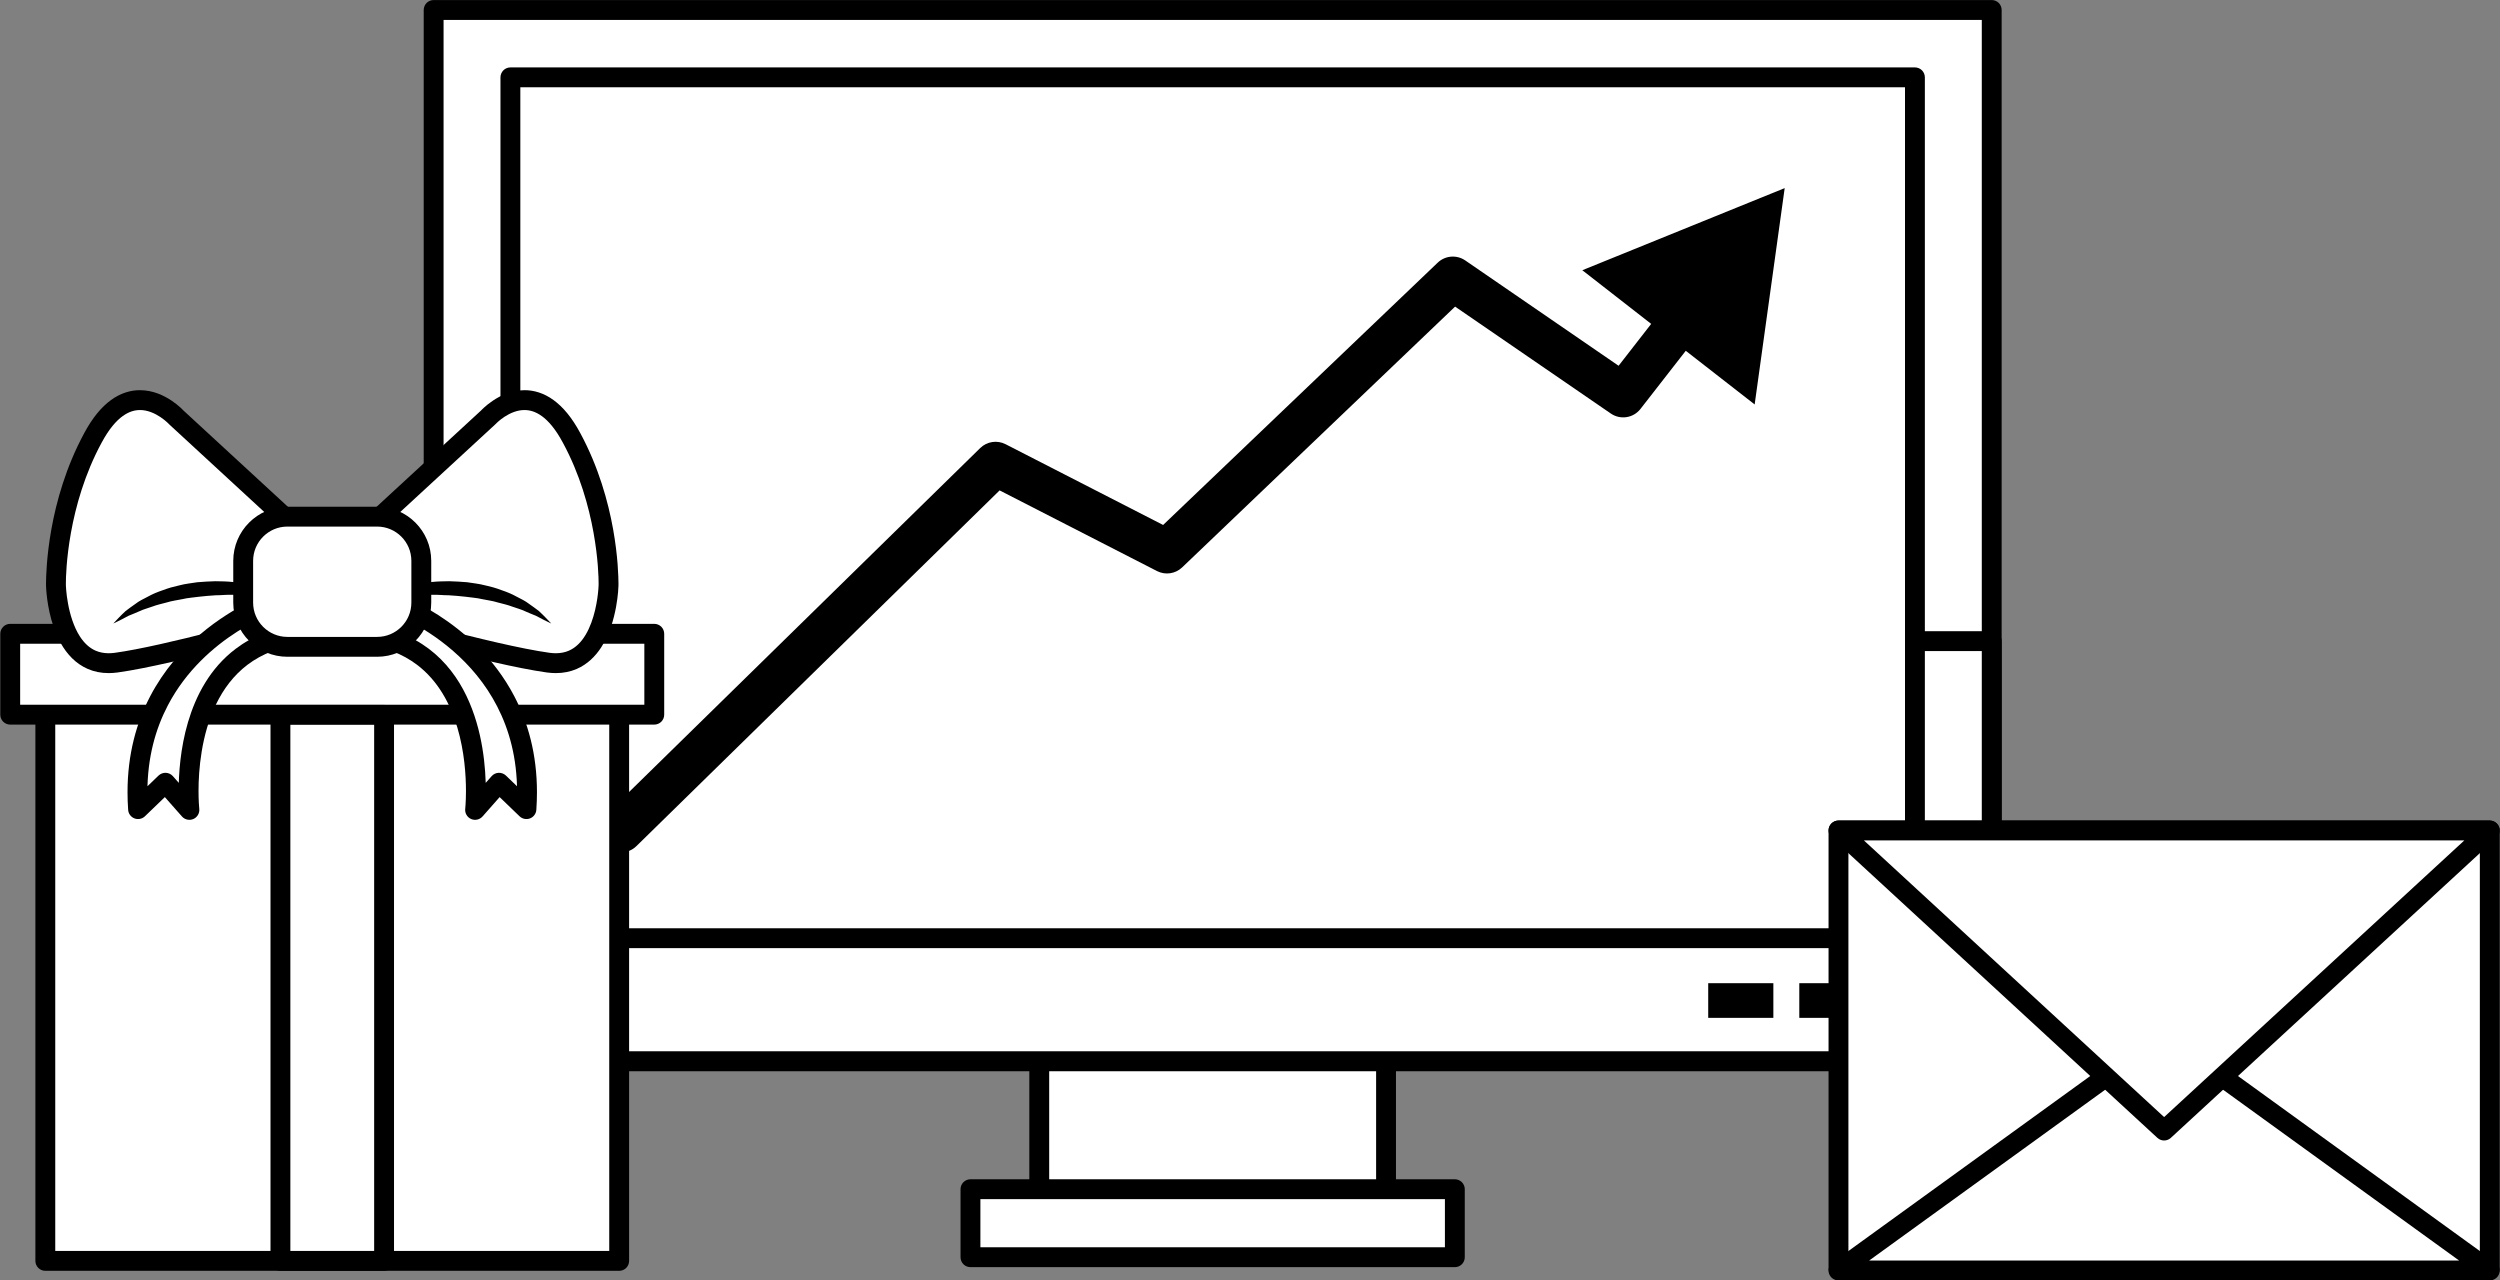 <?xml version="1.0" encoding="UTF-8"?><svg xmlns="http://www.w3.org/2000/svg" xmlns:xlink="http://www.w3.org/1999/xlink" height="193.4" preserveAspectRatio="xMidYMid meet" version="1.0" viewBox="23.8 115.9 377.6 193.4" width="377.6" zoomAndPan="magnify"><rect x="23.8" y="115.9" width="377.6" height="193.4" fill="#808080" stroke="none"/><g><g id="change1_1"><path d="M 180.77 269.355 L 180.77 297.863 L 233.148 297.863 L 233.148 269.355 L 180.77 269.355" fill="#fff"/></g><g id="change2_1"><path d="M 180.77 269.355 L 179.27 269.355 L 179.27 297.863 C 179.27 298.266 179.426 298.645 179.711 298.926 C 179.992 299.211 180.371 299.363 180.77 299.363 L 233.148 299.363 C 233.551 299.363 233.926 299.211 234.211 298.926 C 234.492 298.645 234.648 298.266 234.648 297.863 L 234.648 269.355 C 234.648 268.961 234.488 268.574 234.211 268.297 C 233.93 268.016 233.543 267.855 233.148 267.855 L 180.77 267.855 C 180.375 267.855 179.988 268.016 179.711 268.297 C 179.43 268.574 179.27 268.961 179.27 269.355 L 180.77 269.355 L 180.77 270.855 L 231.648 270.855 L 231.648 296.363 L 182.27 296.363 L 182.27 269.355 L 180.77 269.355 L 180.77 270.855 L 180.77 269.355" fill="inherit"/></g><g id="change1_2"><path d="M 324.629 276.18 L 89.297 276.18 L 89.297 117.406 L 324.629 117.406 L 324.629 276.18" fill="#fff"/></g><g id="change2_2"><path d="M 324.629 276.18 L 324.629 274.68 L 90.797 274.68 L 90.797 118.906 L 323.129 118.906 L 323.129 276.18 L 324.629 276.18 L 324.629 274.68 L 324.629 276.18 L 326.129 276.18 L 326.129 117.406 C 326.129 117.012 325.969 116.625 325.691 116.344 C 325.41 116.066 325.023 115.906 324.629 115.906 L 89.297 115.906 C 88.902 115.906 88.516 116.066 88.234 116.344 C 87.957 116.625 87.797 117.012 87.797 117.406 L 87.797 276.18 C 87.797 276.582 87.953 276.957 88.234 277.242 C 88.52 277.523 88.895 277.68 89.297 277.68 L 324.629 277.68 C 325.027 277.68 325.406 277.523 325.688 277.242 C 325.973 276.957 326.129 276.582 326.129 276.18 L 324.629 276.18" fill="inherit"/></g><g id="change1_3"><path d="M 89.297 212.734 L 89.297 276.18 L 324.629 276.18 L 324.629 212.734 L 89.297 212.734" fill="#fff"/></g><g id="change2_3"><path d="M 89.297 212.734 L 87.797 212.734 L 87.797 276.18 C 87.797 276.582 87.953 276.957 88.234 277.242 C 88.52 277.523 88.895 277.68 89.297 277.68 L 324.629 277.68 C 325.027 277.68 325.406 277.523 325.688 277.242 C 325.973 276.957 326.129 276.582 326.129 276.18 L 326.129 212.734 C 326.129 212.34 325.969 211.953 325.691 211.676 C 325.41 211.395 325.023 211.234 324.629 211.234 L 89.297 211.234 C 88.902 211.234 88.516 211.395 88.234 211.676 C 87.957 211.953 87.797 212.34 87.797 212.734 L 89.297 212.734 L 89.297 214.234 L 323.129 214.234 L 323.129 274.68 L 90.797 274.68 L 90.797 212.734 L 89.297 212.734 L 89.297 214.234 L 89.297 212.734" fill="inherit"/></g><g id="change1_4"><path d="M 313.031 257.602 L 100.891 257.602 L 100.891 127.582 L 313.031 127.582 L 313.031 257.602" fill="#fff"/></g><g id="change2_4"><path d="M 313.031 257.602 L 313.031 256.102 L 102.391 256.102 L 102.391 129.082 L 311.531 129.082 L 311.531 257.602 L 313.031 257.602 L 313.031 256.102 L 313.031 257.602 L 314.531 257.602 L 314.531 127.582 C 314.531 127.188 314.371 126.801 314.094 126.52 C 313.812 126.242 313.426 126.082 313.031 126.082 L 100.891 126.082 C 100.496 126.082 100.109 126.242 99.832 126.52 C 99.551 126.801 99.391 127.188 99.391 127.582 L 99.391 257.602 C 99.391 258 99.547 258.379 99.832 258.66 C 100.113 258.945 100.492 259.102 100.891 259.102 L 313.031 259.102 C 313.434 259.102 313.809 258.945 314.094 258.66 C 314.375 258.379 314.531 258 314.531 257.602 L 313.031 257.602" fill="inherit"/></g><g id="change2_5"><path d="M 293.359 144.312 L 262.793 156.715 L 273.195 164.82 L 268.273 171.145 L 245.109 155.234 C 243.82 154.352 242.086 154.488 240.953 155.57 L 199.477 195.191 L 175.68 182.992 C 174.41 182.344 172.871 182.574 171.855 183.57 L 115.289 238.977 C 113.984 240.254 113.965 242.348 115.242 243.652 C 115.891 244.312 116.746 244.645 117.605 244.645 C 118.441 244.645 119.277 244.332 119.922 243.699 L 174.781 189.969 L 198.551 202.152 C 199.809 202.797 201.328 202.574 202.348 201.602 L 243.578 162.211 L 267.098 178.359 C 268.539 179.352 270.504 179.047 271.578 177.664 L 278.418 168.883 L 288.824 176.988 L 293.359 144.312" fill="inherit"/></g><g id="change2_6"><path d="M 295.566 264.402 L 295.566 269.637 L 313.031 269.637 L 313.031 264.402 L 295.566 264.402" fill="inherit"/></g><g id="change2_7"><path d="M 281.809 264.402 L 281.809 269.637 L 291.648 269.637 L 291.648 264.402 L 281.809 264.402" fill="inherit"/></g><g id="change1_5"><path d="M 170.379 295.516 L 170.379 305.789 L 243.539 305.789 L 243.539 295.516 L 170.379 295.516" fill="#fff"/></g><g id="change2_8"><path d="M 170.379 295.516 L 168.879 295.516 L 168.879 305.789 C 168.879 306.191 169.035 306.566 169.316 306.852 C 169.602 307.137 169.977 307.289 170.379 307.289 L 243.539 307.289 C 243.941 307.289 244.316 307.137 244.602 306.852 C 244.883 306.566 245.039 306.191 245.039 305.789 L 245.039 295.516 C 245.039 295.121 244.879 294.734 244.602 294.457 C 244.32 294.176 243.934 294.016 243.539 294.016 L 170.379 294.016 C 169.984 294.016 169.598 294.176 169.316 294.457 C 169.039 294.734 168.879 295.121 168.879 295.516 L 170.379 295.516 L 170.379 297.016 L 242.039 297.016 L 242.039 304.289 L 171.879 304.289 L 171.879 295.516 L 170.379 295.516 L 170.379 297.016 L 170.379 295.516" fill="inherit"/></g><g id="change1_6"><path d="M 399.855 307.551 L 301.484 307.551 L 301.484 241.336 L 399.855 241.336 L 399.855 307.551" fill="#fff"/></g><g id="change2_9"><path d="M 399.855 307.551 L 399.855 306.051 L 302.984 306.051 L 302.984 242.836 L 398.355 242.836 L 398.355 307.551 L 399.855 307.551 L 399.855 306.051 L 399.855 307.551 L 401.355 307.551 L 401.355 241.336 C 401.355 240.941 401.195 240.555 400.914 240.277 C 400.637 239.996 400.25 239.836 399.855 239.836 L 301.484 239.836 C 301.09 239.836 300.703 239.996 300.422 240.277 C 300.145 240.555 299.984 240.941 299.984 241.336 L 299.984 307.551 C 299.984 307.949 300.141 308.328 300.422 308.609 C 300.707 308.895 301.082 309.051 301.484 309.051 L 399.855 309.051 C 400.258 309.051 400.633 308.895 400.914 308.609 C 401.199 308.328 401.355 307.949 401.355 307.551 L 399.855 307.551" fill="inherit"/></g><g id="change1_7"><path d="M 350.668 272.199 L 399.855 307.793 L 301.484 307.793 Z M 350.668 272.199" fill="#fff"/></g><g id="change2_10"><path d="M 350.668 272.199 L 349.789 273.414 L 395.227 306.293 L 306.113 306.293 L 351.547 273.414 L 350.668 272.199 L 349.789 273.414 L 350.668 272.199 L 349.789 270.984 L 300.602 306.578 C 300.074 306.961 299.855 307.637 300.055 308.258 C 300.258 308.875 300.832 309.293 301.484 309.293 L 399.855 309.293 C 400.508 309.293 401.082 308.875 401.281 308.258 C 401.484 307.637 401.262 306.961 400.734 306.578 L 351.547 270.984 C 351.023 270.605 350.312 270.605 349.789 270.984 L 350.668 272.199" fill="inherit"/></g><g id="change1_8"><path d="M 350.668 286.66 L 301.484 241.336 L 399.855 241.336 Z M 350.668 286.66" fill="#fff"/></g><g id="change2_11"><path d="M 350.668 286.66 L 351.684 285.559 L 305.324 242.836 L 396.012 242.836 L 349.652 285.559 L 350.668 286.66 L 351.684 285.559 L 350.668 286.66 L 351.684 287.762 L 400.871 242.441 C 401.324 242.023 401.477 241.363 401.254 240.789 C 401.027 240.219 400.473 239.836 399.855 239.836 L 301.484 239.836 C 300.867 239.836 300.309 240.219 300.086 240.789 C 299.863 241.363 300.016 242.023 300.465 242.441 L 349.652 287.762 C 350.227 288.293 351.109 288.293 351.684 287.762 L 350.668 286.66" fill="inherit"/></g><g id="change1_9"><path d="M 117.32 306.344 L 30.645 306.344 L 30.645 219.664 L 117.32 219.664 L 117.32 306.344" fill="#fff"/></g><g id="change2_12"><path d="M 117.32 306.344 L 117.32 304.844 L 32.145 304.844 L 32.145 221.164 L 115.82 221.164 L 115.82 306.344 L 117.32 306.344 L 117.32 304.844 L 117.32 306.344 L 118.82 306.344 L 118.82 219.664 C 118.82 219.27 118.66 218.883 118.383 218.605 C 118.102 218.324 117.719 218.164 117.32 218.164 L 30.645 218.164 C 30.25 218.164 29.863 218.324 29.586 218.605 C 29.305 218.883 29.145 219.27 29.145 219.664 L 29.145 306.344 C 29.145 306.746 29.301 307.121 29.586 307.406 C 29.867 307.688 30.242 307.844 30.645 307.844 L 117.32 307.844 C 117.723 307.844 118.098 307.688 118.383 307.406 C 118.664 307.121 118.82 306.746 118.82 306.344 L 117.32 306.344" fill="inherit"/></g><g id="change1_10"><path d="M 122.621 223.844 L 25.344 223.844 L 25.344 211.625 L 122.621 211.625 L 122.621 223.844" fill="#fff"/></g><g id="change2_13"><path d="M 122.621 223.844 L 122.621 222.344 L 26.844 222.344 L 26.844 213.125 L 121.121 213.125 L 121.121 223.844 L 122.621 223.844 L 122.621 222.344 L 122.621 223.844 L 124.121 223.844 L 124.121 211.625 C 124.121 211.23 123.961 210.844 123.684 210.566 C 123.402 210.285 123.016 210.125 122.621 210.125 L 25.344 210.125 C 24.949 210.125 24.562 210.285 24.285 210.566 C 24.004 210.844 23.844 211.23 23.844 211.625 L 23.844 223.844 C 23.844 224.246 24 224.621 24.285 224.906 C 24.566 225.188 24.945 225.344 25.344 225.344 L 122.621 225.344 C 123.023 225.344 123.398 225.188 123.684 224.906 C 123.965 224.621 124.121 224.246 124.121 223.844 L 122.621 223.844" fill="inherit"/></g><g id="change1_11"><path d="M 78.73 196.281 L 97.516 178.965 C 97.516 178.965 104.414 171.336 110.137 182.051 C 116.004 192.906 115.711 204.355 115.711 204.355 C 115.711 204.355 115.418 217.195 106.613 215.984 C 97.809 214.77 78.73 209.195 78.73 209.195 L 78.73 196.281" fill="#fff"/></g><g id="change2_14"><path d="M 78.73 196.281 L 79.75 197.383 L 98.531 180.066 L 98.629 179.973 L 98.227 179.609 L 98.625 179.977 L 98.629 179.973 L 98.227 179.609 L 98.625 179.977 C 98.641 179.957 99.184 179.383 100.008 178.844 C 100.84 178.301 101.926 177.824 103.02 177.832 C 103.82 177.84 104.656 178.047 105.637 178.746 C 106.609 179.449 107.711 180.688 108.812 182.758 L 108.816 182.762 C 113.961 192.254 114.223 202.406 114.215 204.078 L 114.211 204.266 L 114.211 204.34 C 114.207 204.594 114.07 207.402 113.109 209.961 C 112.637 211.242 111.965 212.438 111.102 213.25 C 110.672 213.66 110.199 213.98 109.656 214.207 C 109.117 214.43 108.5 214.562 107.754 214.566 C 107.465 214.566 107.152 214.543 106.812 214.5 L 106.82 214.5 C 102.562 213.914 95.594 212.223 89.754 210.684 C 86.828 209.914 84.176 209.18 82.258 208.641 C 81.297 208.371 80.52 208.148 79.984 207.996 C 79.445 207.84 79.152 207.754 79.152 207.754 L 78.73 209.195 L 80.23 209.195 L 80.23 196.281 L 78.73 196.281 L 79.75 197.383 L 78.73 196.281 L 77.23 196.281 L 77.23 209.195 C 77.23 209.859 77.672 210.449 78.312 210.637 C 78.32 210.637 83.098 212.035 88.988 213.586 C 94.891 215.137 101.863 216.84 106.41 217.473 L 106.414 217.473 C 106.871 217.531 107.316 217.566 107.754 217.566 C 108.906 217.566 109.965 217.344 110.898 216.941 C 112.535 216.234 113.738 215.012 114.602 213.684 C 115.895 211.68 116.512 209.387 116.848 207.582 C 117.18 205.773 117.211 204.445 117.211 204.391 L 117.211 204.395 C 117.211 204.383 117.215 204.273 117.215 204.078 C 117.203 202.141 116.98 191.582 111.457 181.336 L 111.461 181.344 C 110.203 178.988 108.844 177.371 107.398 176.32 C 105.953 175.266 104.414 174.824 103.02 174.832 C 101.027 174.84 99.398 175.648 98.266 176.402 C 97.129 177.16 96.461 177.898 96.402 177.961 L 97.516 178.965 L 96.5 177.863 L 77.715 195.176 C 77.406 195.461 77.23 195.863 77.23 196.281 L 78.73 196.281" fill="inherit"/></g><g id="change2_15"><path d="M 80.344 206.117 C 80.344 206.117 81.926 205.238 84.531 204.574 C 85.18 204.418 85.887 204.227 86.648 204.117 C 87.406 203.977 88.211 203.863 89.055 203.801 C 89.891 203.711 90.766 203.699 91.656 203.688 C 92.543 203.727 93.449 203.75 94.352 203.84 C 95.246 203.988 96.152 204.066 97.023 204.301 C 97.898 204.492 98.746 204.723 99.543 205.035 C 100.355 205.309 101.121 205.617 101.805 206.004 C 102.5 206.363 103.164 206.68 103.703 207.105 C 104.266 207.492 104.762 207.863 105.195 208.191 C 105.605 208.562 105.938 208.91 106.215 209.188 C 106.762 209.746 107.055 210.078 107.055 210.078 C 107.055 210.078 106.641 209.891 105.953 209.539 C 105.617 209.363 105.207 209.148 104.738 208.902 C 104.246 208.703 103.691 208.484 103.109 208.223 C 102.539 207.941 101.855 207.773 101.172 207.523 C 100.496 207.262 99.746 207.098 98.98 206.895 C 98.227 206.652 97.41 206.562 96.602 206.391 C 95.797 206.191 94.941 206.156 94.109 206.031 C 93.273 205.922 92.422 205.875 91.59 205.812 C 90.754 205.816 89.93 205.707 89.129 205.738 C 88.328 205.742 87.551 205.719 86.812 205.754 C 86.07 205.773 85.367 205.797 84.723 205.82 C 83.426 205.895 82.332 205.953 81.562 206.02 C 80.785 206.082 80.344 206.117 80.344 206.117" fill="inherit"/></g><g id="change1_12"><path d="M 69.234 196.281 L 50.449 178.965 C 50.449 178.965 43.555 171.336 37.828 182.051 C 31.961 192.906 32.254 204.355 32.254 204.355 C 32.254 204.355 32.547 217.195 41.352 215.984 C 50.156 214.77 69.234 209.195 69.234 209.195 L 69.234 196.281" fill="#fff"/></g><g id="change2_16"><path d="M 69.234 196.281 L 70.25 195.176 L 51.465 177.863 L 50.449 178.965 L 51.562 177.961 C 51.504 177.898 50.836 177.16 49.703 176.402 C 48.566 175.648 46.938 174.84 44.945 174.832 C 43.551 174.824 42.012 175.266 40.57 176.32 C 39.121 177.371 37.766 178.992 36.508 181.344 L 36.512 181.336 C 30.984 191.582 30.762 202.145 30.75 204.082 C 30.75 204.273 30.754 204.383 30.754 204.395 L 30.754 204.391 C 30.762 204.477 30.816 207.508 31.934 210.707 C 32.496 212.305 33.332 213.969 34.668 215.301 C 35.336 215.965 36.137 216.539 37.07 216.941 C 38 217.344 39.059 217.566 40.211 217.566 C 40.648 217.566 41.094 217.531 41.551 217.473 L 41.555 217.473 C 46.102 216.84 53.078 215.137 58.977 213.586 C 64.867 212.035 69.648 210.637 69.656 210.637 C 70.293 210.449 70.734 209.859 70.734 209.195 L 70.734 196.281 C 70.734 195.863 70.559 195.461 70.25 195.176 L 69.234 196.281 L 67.734 196.281 L 67.734 209.195 L 69.234 209.195 L 68.812 207.754 C 68.812 207.754 68.52 207.84 67.984 207.996 C 66.105 208.535 61.281 209.902 55.977 211.266 C 50.676 212.629 44.871 213.988 41.145 214.5 L 41.152 214.5 C 40.812 214.543 40.5 214.566 40.211 214.566 C 39.441 214.562 38.809 214.422 38.254 214.184 C 37.293 213.77 36.52 213.027 35.879 212.047 C 34.922 210.586 34.352 208.621 34.07 207.039 C 33.922 206.25 33.844 205.559 33.801 205.066 C 33.781 204.824 33.77 204.629 33.762 204.5 L 33.754 204.359 L 33.754 204.266 L 33.75 204.082 C 33.742 202.41 34.004 192.258 39.148 182.762 L 39.152 182.758 C 40.258 180.688 41.359 179.449 42.332 178.746 C 43.309 178.047 44.145 177.84 44.945 177.832 C 46.074 177.824 47.195 178.332 48.035 178.895 C 48.453 179.176 48.793 179.457 49.02 179.664 C 49.133 179.77 49.219 179.852 49.273 179.906 L 49.332 179.965 L 49.34 179.977 L 49.707 179.637 L 49.336 179.973 L 49.34 179.977 L 49.707 179.637 L 49.336 179.973 L 49.434 180.066 L 68.219 197.383 L 69.234 196.281 L 67.734 196.281 L 69.234 196.281" fill="inherit"/></g><g id="change2_17"><path d="M 67.621 206.117 C 67.621 206.117 67.18 206.082 66.406 206.02 C 65.637 205.953 64.543 205.895 63.246 205.82 C 62.598 205.797 61.895 205.773 61.152 205.754 C 60.414 205.719 59.637 205.742 58.836 205.738 C 58.035 205.707 57.211 205.816 56.375 205.812 C 55.543 205.875 54.695 205.922 53.855 206.031 C 53.023 206.156 52.168 206.191 51.363 206.391 C 50.555 206.562 49.738 206.652 48.984 206.895 C 48.219 207.098 47.469 207.262 46.793 207.523 C 46.109 207.773 45.426 207.941 44.855 208.223 C 44.273 208.484 43.719 208.703 43.227 208.902 C 42.758 209.148 42.348 209.363 42.012 209.539 C 41.324 209.891 40.91 210.078 40.91 210.078 C 40.91 210.078 41.203 209.746 41.75 209.188 C 42.027 208.91 42.359 208.562 42.77 208.191 C 43.203 207.863 43.699 207.492 44.262 207.105 C 44.801 206.68 45.465 206.363 46.16 206.004 C 46.848 205.617 47.609 205.309 48.418 205.035 C 49.219 204.723 50.07 204.492 50.945 204.301 C 51.812 204.066 52.719 203.988 53.613 203.84 C 54.516 203.75 55.422 203.727 56.309 203.688 C 57.199 203.699 58.074 203.711 58.91 203.801 C 59.754 203.863 60.559 203.977 61.316 204.117 C 62.078 204.227 62.785 204.418 63.438 204.574 C 66.039 205.238 67.621 206.117 67.621 206.117" fill="inherit"/></g><g id="change1_13"><path d="M 65.398 206.754 C 65.398 206.754 42.977 214 44.652 238.109 L 48.789 234.125 L 52.406 238.227 C 52.406 238.227 49.738 213.598 69.621 211.672 L 65.398 206.754" fill="#fff"/></g><g id="change2_18"><path d="M 65.398 206.754 L 64.938 205.328 C 64.824 205.367 59.453 207.102 54.008 211.738 C 51.285 214.062 48.547 217.117 46.488 221.059 C 44.426 224.992 43.059 229.812 43.062 235.57 C 43.062 236.43 43.09 237.312 43.156 238.215 C 43.195 238.797 43.566 239.301 44.113 239.512 C 44.656 239.719 45.273 239.594 45.691 239.191 L 48.699 236.293 L 51.281 239.219 C 51.711 239.707 52.414 239.863 53.012 239.602 C 53.609 239.336 53.969 238.715 53.898 238.066 L 53.895 238.031 C 53.875 237.836 53.785 236.844 53.785 235.367 C 53.781 232.219 54.207 226.863 56.426 222.285 C 57.535 219.992 59.07 217.902 61.203 216.289 C 63.34 214.684 66.09 213.523 69.766 213.164 C 70.324 213.109 70.805 212.75 71.016 212.23 C 71.223 211.711 71.125 211.117 70.762 210.691 L 66.535 205.777 C 66.145 205.32 65.512 205.141 64.938 205.328 L 65.398 206.754 L 64.262 207.73 L 68.484 212.648 L 69.621 211.672 L 69.477 210.18 C 65.316 210.578 61.98 211.941 59.398 213.895 C 55.512 216.832 53.375 220.988 52.199 224.969 C 51.023 228.957 50.789 232.816 50.785 235.367 C 50.785 237.191 50.91 238.348 50.914 238.391 L 52.406 238.227 L 53.531 237.234 L 49.914 233.133 C 49.645 232.828 49.254 232.641 48.848 232.625 C 48.441 232.609 48.039 232.762 47.746 233.043 L 43.609 237.031 L 44.652 238.109 L 46.148 238.008 C 46.09 237.172 46.062 236.359 46.062 235.57 C 46.062 230.285 47.301 225.984 49.148 222.445 C 51.914 217.148 56.102 213.562 59.617 211.312 C 61.371 210.188 62.953 209.395 64.086 208.891 C 64.652 208.641 65.105 208.457 65.414 208.344 C 65.566 208.285 65.684 208.242 65.762 208.215 L 65.844 208.188 L 65.859 208.184 L 65.398 206.754 L 64.262 207.73 L 65.398 206.754" fill="inherit"/></g><g id="change1_14"><path d="M 82.566 206.754 C 82.566 206.754 104.988 214 103.312 238.109 L 99.18 234.125 L 95.559 238.227 C 95.559 238.227 98.227 213.598 78.344 211.672 L 82.566 206.754" fill="#fff"/></g><g id="change2_19"><path d="M 82.566 206.754 L 82.105 208.184 L 82.109 208.184 C 82.309 208.246 87.352 209.961 92.242 214.223 C 94.691 216.352 97.105 219.109 98.902 222.613 C 100.703 226.117 101.902 230.367 101.902 235.57 C 101.902 236.359 101.875 237.172 101.816 238.008 L 103.312 238.109 L 104.355 237.031 L 100.219 233.043 C 99.926 232.762 99.523 232.609 99.117 232.625 C 98.711 232.641 98.324 232.824 98.055 233.133 L 94.434 237.234 L 95.559 238.227 L 97.051 238.391 C 97.055 238.348 97.18 237.191 97.18 235.367 C 97.172 231.969 96.77 226.238 94.238 220.98 C 92.973 218.355 91.156 215.848 88.57 213.895 C 85.984 211.941 82.648 210.578 78.488 210.18 L 78.344 211.672 L 79.48 212.648 L 83.703 207.73 L 82.566 206.754 L 82.105 208.184 L 82.566 206.754 L 81.426 205.777 L 77.207 210.691 C 76.84 211.117 76.742 211.711 76.953 212.23 C 77.16 212.75 77.641 213.109 78.199 213.164 C 81.875 213.523 84.625 214.684 86.762 216.289 C 89.961 218.699 91.828 222.223 92.887 225.816 C 93.949 229.402 94.18 233.008 94.18 235.367 C 94.18 236.211 94.148 236.898 94.121 237.367 C 94.105 237.602 94.094 237.781 94.082 237.898 L 94.07 238.031 L 94.066 238.066 C 93.996 238.715 94.355 239.336 94.953 239.602 C 95.551 239.863 96.254 239.707 96.684 239.219 L 99.266 236.293 L 102.273 239.191 C 102.691 239.594 103.309 239.719 103.852 239.512 C 104.395 239.301 104.77 238.797 104.809 238.215 C 104.871 237.312 104.902 236.43 104.902 235.57 C 104.906 229.812 103.535 224.992 101.477 221.055 C 98.383 215.145 93.777 211.23 89.969 208.785 C 86.152 206.344 83.113 205.355 83.027 205.328 C 82.453 205.141 81.82 205.32 81.426 205.777 L 82.566 206.754" fill="inherit"/></g><g id="change1_15"><path d="M 87.434 206.918 C 87.434 210.609 84.445 213.598 80.754 213.598 L 67.211 213.598 C 63.523 213.598 60.531 210.609 60.531 206.918 L 60.531 200.613 C 60.531 196.926 63.523 193.934 67.211 193.934 L 80.754 193.934 C 84.445 193.934 87.434 196.926 87.434 200.613 L 87.434 206.918" fill="#fff"/></g><g id="change2_20"><path d="M 87.434 206.918 L 85.934 206.918 C 85.93 208.355 85.355 209.641 84.414 210.582 C 83.473 211.52 82.191 212.098 80.754 212.098 L 67.211 212.098 C 65.777 212.098 64.492 211.52 63.551 210.582 C 62.609 209.641 62.035 208.355 62.031 206.918 L 62.031 200.613 C 62.035 199.18 62.609 197.891 63.551 196.949 C 64.492 196.012 65.777 195.434 67.211 195.434 L 80.754 195.434 C 82.188 195.434 83.473 196.012 84.414 196.949 C 85.355 197.891 85.93 199.18 85.934 200.613 L 85.934 206.918 L 88.934 206.918 L 88.934 200.613 C 88.93 196.098 85.273 192.434 80.754 192.434 L 67.211 192.434 C 62.691 192.434 59.035 196.098 59.031 200.613 L 59.031 206.918 C 59.035 211.438 62.695 215.098 67.211 215.098 L 80.754 215.098 C 85.273 215.098 88.934 211.438 88.934 206.918 L 87.434 206.918" fill="inherit"/></g><g id="change1_16"><path d="M 81.812 306.344 L 66.156 306.344 L 66.156 223.871 L 81.812 223.871 L 81.812 306.344" fill="#fff"/></g><g id="change2_21"><path d="M 81.812 306.344 L 81.812 304.844 L 67.656 304.844 L 67.656 225.371 L 80.312 225.371 L 80.312 306.344 L 81.812 306.344 L 81.812 304.844 L 81.812 306.344 L 83.312 306.344 L 83.312 223.871 C 83.312 223.477 83.152 223.09 82.871 222.809 C 82.594 222.531 82.207 222.371 81.812 222.371 L 66.156 222.371 C 65.762 222.371 65.375 222.531 65.094 222.809 C 64.816 223.09 64.656 223.477 64.656 223.871 L 64.656 306.344 C 64.656 306.746 64.812 307.121 65.094 307.406 C 65.379 307.688 65.754 307.844 66.156 307.844 L 81.812 307.844 C 82.211 307.844 82.59 307.688 82.871 307.406 C 83.156 307.121 83.312 306.746 83.312 306.344 L 81.812 306.344" fill="inherit"/></g></g></svg>